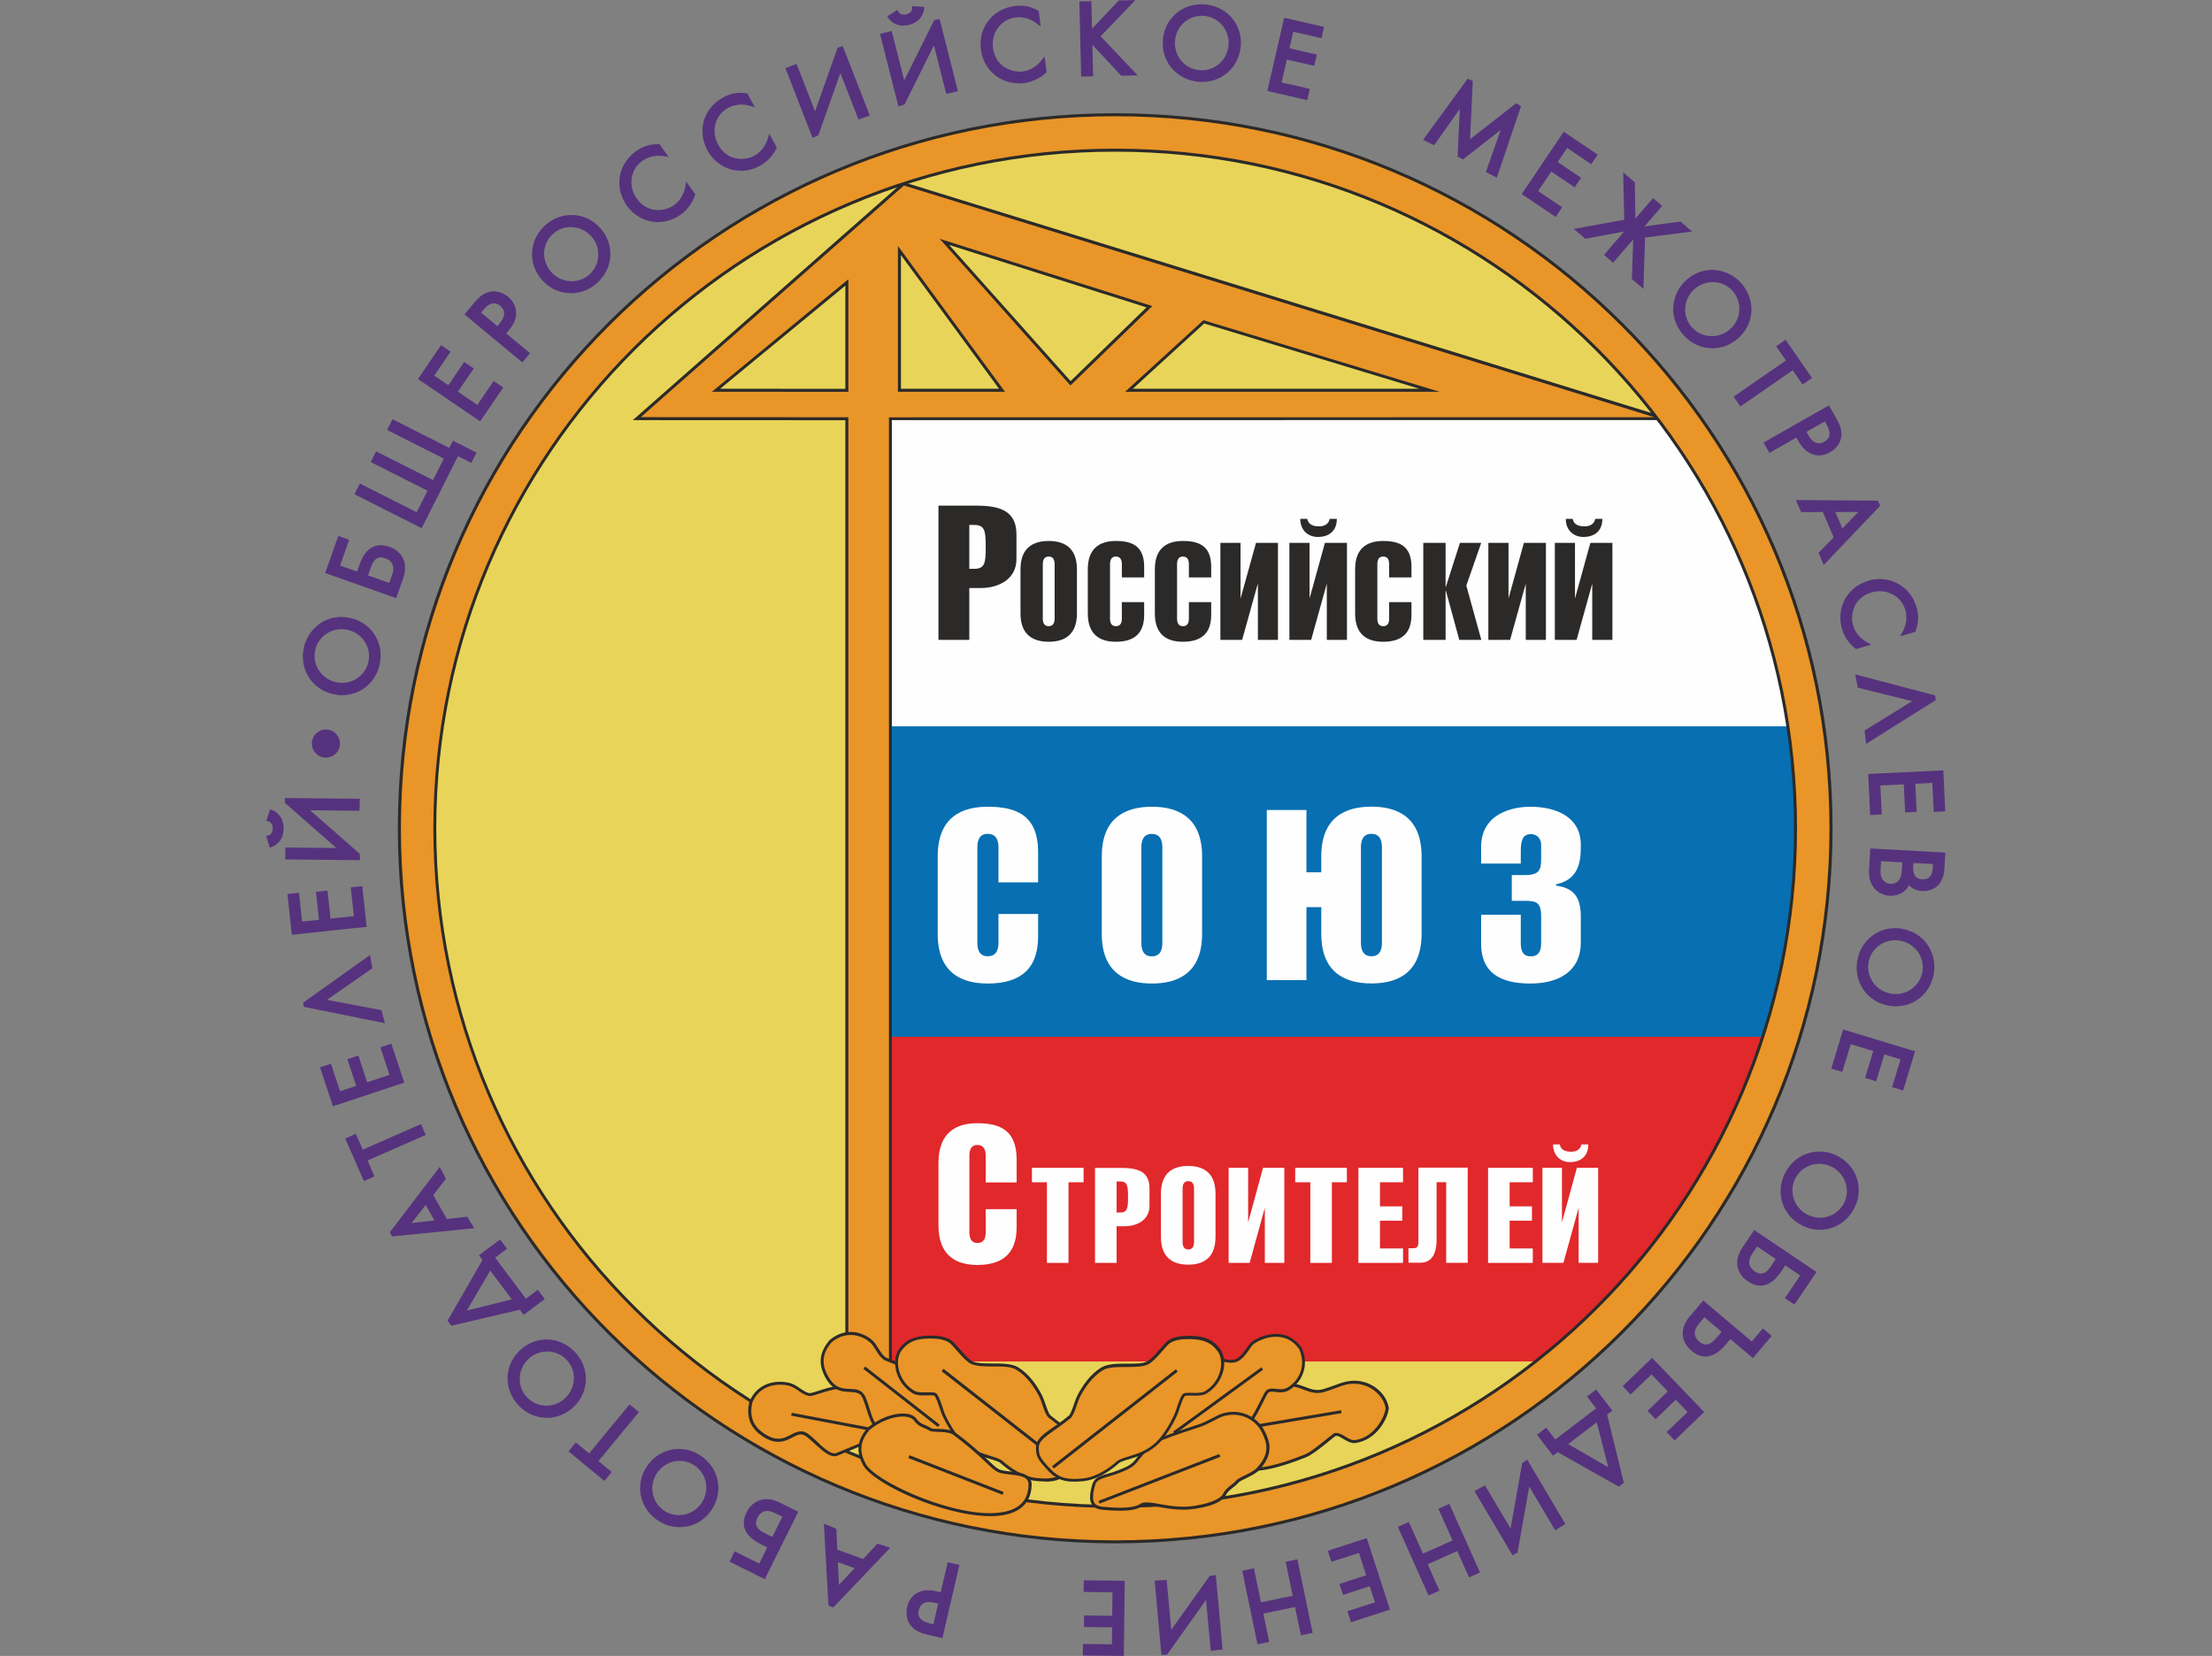 <?xml version="1.0" encoding="UTF-8"?> <svg xmlns="http://www.w3.org/2000/svg" xmlns:xlink="http://www.w3.org/1999/xlink" xmlns:xodm="http://www.corel.com/coreldraw/odm/2003" xml:space="preserve" width="158.227mm" height="118.476mm" version="1.0" style="shape-rendering:geometricPrecision; text-rendering:geometricPrecision; image-rendering:optimizeQuality; fill-rule:evenodd; clip-rule:evenodd" viewBox="0 0 23592 17665"><rect x="0" y="0" width="23592" height="17665" fill="#808080" stroke="none"/> <defs> <style type="text/css"> .fil12 {fill:none} .fil9 {fill:none;fill-rule:nonzero} .fil1 {fill:#FEFEFE} .fil5 {fill:#E1282B} .fil7 {fill:#E99528} .fil0 {fill:#E8D458} .fil11 {fill:#56327E} .fil3 {fill:#076FB2} .fil8 {fill:#FEFEFE;fill-rule:nonzero} .fil2 {fill:#2B2A29;fill-rule:nonzero} .fil6 {fill:#E1282B;fill-rule:nonzero} .fil10 {fill:#56327E;fill-rule:nonzero} .fil4 {fill:#076FB2;fill-rule:nonzero} </style> </defs> <g id="Слой_x0020_1">  <g id="_2253573696496"> <path class="fil0" d="M19528 8836c0,4204 -3418,7612 -7635,7612 -4217,0 -7635,-3408 -7635,-7612 0,-4204 3418,-7612 7635,-7612 4216,0 7635,3408 7635,7612z"></path> <polygon class="fil1" points="9358,4437 17934,4437 18286,4842 18621,5424 19007,6303 19188,6793 19360,7816 9398,7847 9358,4535 "></polygon> <path class="fil2" d="M9373 4535l39 3297 9929 -31 -169 -1004 -180 -488 -385 -878 -334 -580 -348 -399 -8553 0 0 82 0 0zm-31 0l0 -113 8599 0 358 413 336 583 386 880 181 492 175 1042 -9996 32 -40 -3328 0 0z"></path> <polygon class="fil3" points="9375,7760 19392,7760 19424,8103 19461,8852 19424,9600 19328,10263 19107,11132 9393,11144 9375,7794 "></polygon> <path class="fil4" d="M9386 7794l18 3339 9694 -12 219 -859 96 -663 37 -747 -37 -748 -31 -333 -465 0 -9530 0 0 23 0 0zm-23 0l0 -46 10039 0 33 355 37 750 -37 749 -96 665 -224 877 -9734 12 -18 -3361 0 0z"></path> <polygon class="fil5" points="9426,14512 16749,14512 17409,13925 17916,13268 18216,12875 18587,12293 18907,11654 19094,11071 9393,11071 9426,14512 "></polygon> <path class="fil6" d="M16745 14501l655 -583 507 -657 299 -392 370 -582 319 -637 183 -568 -9674 0 33 3418 7308 0 0 0zm-7319 23l0 -11 11 0 -11 0 0 11 -11 0 -33 -3464 9729 0 -193 599 -320 640 -372 583 -300 393 -509 659 -663 590 -7328 0 0 0z"></path> <path class="fil7" d="M9030 4163l-1395 -1 1395 -1150 0 1151zm1655 -1l-1094 0 0 -1491 1094 1491zm1573 -891l-842 817 -1344 -1508 2186 691zm2986 891l-3204 0 798 -730 2407 730zm2507 302l-8116 -2506 -2846 2506 2240 1 0 10532 465 2 0 -10535 8256 -1z"></path> <path class="fil2" d="M11418 4066l810 -787 -2105 -666 1295 1452 0 0zm-1395 -1518l2241 709 -5 15 5 -15 26 8 -873 847 -1394 -1564 0 0zm-414 1599l1046 0 -1046 -1426 0 1426zm-32 32l0 -1555 1123 1530 -13 9 0 -16 0 16 13 -9 19 25 -1141 0 0 0zm2505 -32l3056 0 -2295 -696 -761 696 0 0zm-82 32l835 -763 2415 732 -5 15 0 -16 0 16 5 -15 103 31 -3353 0 0 0zm-4319 -32l1335 1 0 -1101 -1335 1100 0 0zm1351 17l0 -16 0 16zm-1439 15l1455 -1200 0 1201 -1455 -1 0 0zm-759 271l2214 1 0 10533 433 2 0 -10534 8164 -1 -8004 -2472 -2808 2472 0 0zm2182 10565l0 -10532 -2267 -1 2884 -2540 8124 2508 -5 15 0 -16 0 16 5 -15 103 31 -8348 1 0 10535 -497 -3 0 0z"></path> <path class="fil2" d="M10338 6068l52 0c115,0 123,-64 123,-233 0,-169 -8,-235 -123,-235l-52 0 0 469zm0 758l-329 0 0 -1432 402 0c262,0 430,60 430,308l0 261c0,215 -188,310 -382,310l-121 0 0 553z"></path> <path class="fil2" d="M11122 6018l0 581c0,42 13,81 63,81 50,0 63,-39 63,-81l0 -581c0,-42 -13,-81 -63,-81 -50,0 -63,39 -63,81zm364 55l0 471c0,237 -143,302 -301,302 -158,0 -301,-65 -301,-302l0 -471c0,-237 143,-302 301,-302 158,0 301,65 301,302z"></path> <path class="fil2" d="M11965 6160l0 -142c0,-42 -13,-81 -64,-81 -49,0 -62,39 -62,81l0 581c0,42 13,81 62,81 52,0 64,-39 64,-81l0 -176 238 0 0 137c0,193 -102,286 -302,286 -158,0 -299,-65 -299,-302l0 -471c0,-237 142,-302 299,-302 173,0 302,52 302,276l0 113 -238 0z"></path> <path class="fil2" d="M12680 6160l0 -142c0,-42 -13,-81 -64,-81 -49,0 -62,39 -62,81l0 581c0,42 13,81 62,81 52,0 64,-39 64,-81l0 -176 238 0 0 137c0,193 -102,286 -302,286 -158,0 -299,-65 -299,-302l0 -471c0,-237 142,-302 299,-302 173,0 302,52 302,276l0 113 -238 0z"></path> <polygon class="fil2" points="13231,5791 13231,6381 13232,6381 13396,5791 13630,5791 13630,6826 13416,6826 13416,6230 13414,6230 13248,6826 13016,6826 13016,5791 "></polygon> <path class="fil2" d="M13943 5535c11,68 74,80 127,80 50,0 100,-20 112,-80l76 0c0,132 -87,193 -202,193 -105,0 -188,-71 -188,-193l74 0zm24 256l0 590 1 0 163 -590 235 0 0 1035 -215 0 0 -596 -1 0 -166 596 -232 0 0 -1035 215 0z"></path> <path class="fil2" d="M14816 6160l0 -142c0,-42 -13,-81 -64,-81 -49,0 -62,39 -62,81l0 581c0,42 13,81 62,81 52,0 64,-39 64,-81l0 -176 238 0 0 137c0,193 -102,286 -302,286 -158,0 -299,-65 -299,-302l0 -471c0,-237 142,-302 299,-302 173,0 302,52 302,276l0 113 -238 0z"></path> <polygon class="fil2" points="15418,6260 15421,6260 15571,5791 15798,5791 15639,6247 15799,6826 15564,6826 15421,6301 15418,6301 15418,6826 15180,6826 15180,5791 15418,5791 "></polygon> <polygon class="fil2" points="16089,5791 16089,6381 16090,6381 16253,5791 16488,5791 16488,6826 16273,6826 16273,6230 16272,6230 16106,6826 15874,6826 15874,5791 "></polygon> <path class="fil2" d="M16774 5535c11,68 74,80 128,80 50,0 100,-20 112,-80l76 0c0,132 -87,193 -202,193 -105,0 -188,-71 -188,-193l75 0zm24 256l0 590 1 0 163 -590 235 0 0 1035 -215 0 0 -596 -1 0 -166 596 -232 0 0 -1035 215 0z"></path> <path class="fil8" d="M10649 9412l0 -374c0,-74 -23,-143 -115,-143 -87,0 -110,69 -110,143l0 1020c0,74 23,143 110,143 92,0 115,-69 115,-143l0 -308 423 0 0 240c0,339 -181,502 -538,502 -280,0 -533,-115 -533,-530l0 -826c0,-415 252,-530 533,-530 308,0 538,92 538,484l0 323 -423 0z"></path> <path class="fil8" d="M12173 9039l0 1020c0,74 23,143 112,143 89,0 112,-69 112,-143l0 -1020c0,-74 -23,-143 -112,-143 -89,0 -112,69 -112,143zm648 97l0 826c0,416 -255,530 -535,530 -280,0 -535,-115 -535,-530l0 -826c0,-415 255,-530 535,-530 280,0 535,115 535,530z"></path> <path class="fil8" d="M14515 10058c0,74 23,143 112,143 89,0 112,-69 112,-143l0 -1020c0,-74 -23,-143 -112,-143 -89,0 -112,69 -112,143l0 1020zm-581 -753l158 0 0 -170c0,-415 255,-530 535,-530 280,0 535,115 535,530l0 826c0,416 -255,530 -535,530 -280,0 -535,-115 -535,-530l0 -284 -158 0 0 779 -423 0 0 -1815 423 0 0 665z"></path> <path class="fil8" d="M15797 9210l0 -176c0,-349 324,-428 525,-428 263,0 538,102 538,405l0 38c0,258 -105,349 -265,385l0 13c163,23 265,94 265,329l0 278c0,314 -245,438 -538,438 -337,0 -525,-127 -525,-423l0 -311 423 0 0 306c0,74 20,138 107,138 87,0 110,-64 110,-138l0 -291c0,-147 -55,-162 -163,-163 -6,0 -144,0 -150,0l0 -275c6,0 144,0 150,0 125,-3 163,-41 163,-160l0 -165c0,-61 -41,-112 -110,-112 -99,0 -107,89 -107,196l0 118 -423 0z"></path> <path class="fil8" d="M10513 12612l0 -284c0,-59 -18,-114 -89,-114 -68,0 -85,55 -85,114l0 818c0,59 18,114 85,114 72,0 89,-55 89,-114l0 -247 330 0 0 192c0,272 -141,403 -419,403 -219,0 -415,-92 -415,-425l0 -662c0,-333 197,-425 415,-425 241,0 419,74 419,388l0 244 -330 0z"></path> <polygon class="fil8" points="11557,12458 11557,12612 11396,12612 11396,13472 11166,13472 11166,12612 11006,12612 11006,12458 "></polygon> <path class="fil8" d="M11909 12935l36 0c80,0 86,-46 86,-165 0,-120 -6,-167 -86,-167l-36 0 0 332zm0 537l-230 0 0 -1013 281 0c183,0 300,43 300,218l0 185c0,152 -131,219 -267,219l-84 0 0 391z"></path> <path class="fil8" d="M12613 12680l0 569c0,41 12,80 61,80 48,0 61,-38 61,-80l0 -569c0,-41 -12,-80 -61,-80 -48,0 -61,38 -61,80zm351 54l0 461c0,232 -138,296 -291,296 -152,0 -291,-64 -291,-296l0 -461c0,-232 138,-296 291,-296 152,0 291,64 291,296z"></path> <polygon class="fil8" points="13312,12458 13312,13036 13313,13036 13471,12458 13698,12458 13698,13472 13490,13472 13490,12888 13489,12888 13328,13472 13104,13472 13104,12458 "></polygon> <polygon class="fil8" points="14365,12458 14365,12612 14205,12612 14205,13472 13975,13472 13975,12612 13814,12612 13814,12458 "></polygon> <polygon class="fil8" points="14964,12458 14964,12612 14718,12612 14718,12869 14956,12869 14956,13022 14718,13022 14718,13318 14964,13318 14964,13472 14488,13472 14488,12458 "></polygon> <path class="fil8" d="M15654 12458l0 1013 -230 0 0 -860 -102 0 0 613c0,157 -57,246 -170,246l-130 0 0 -154 44 0c50,0 62,-14 62,-73l0 -787 526 0z"></path> <polygon class="fil8" points="16348,12458 16348,12612 16101,12612 16101,12869 16339,12869 16339,13022 16101,13022 16101,13318 16348,13318 16348,13472 15871,13472 15871,12458 "></polygon> <path class="fil8" d="M16636 12208c11,67 72,78 123,78 48,0 97,-20 108,-78l73 0c0,129 -84,189 -195,189 -101,0 -181,-70 -181,-189l72 0zm23 250l0 578 1 0 158 -578 227 0 0 1013 -208 0 0 -583 -1 0 -161 583 -224 0 0 -1013 208 0z"></path> <path class="fil7" d="M11894 16071c-4007,0 -7256,-3239 -7256,-7235 0,-3995 3249,-7234 7256,-7234 4007,0 7256,3239 7256,7234 0,3995 -3249,7235 -7256,7235zm0 -14847c-4217,0 -7635,3408 -7635,7612 0,4204 3418,7612 7635,7612 4216,0 7635,-3408 7635,-7612 0,-4204 -3418,-7612 -7635,-7612z"></path> <path class="fil2" d="M4622 8836c0,-4004 3256,-7250 7272,-7250l0 0c4016,0 7272,3246 7272,7250l0 0c0,4004 -3256,7250 -7272,7250l0 0 0 -16 0 -16c1999,0 3809,-808 5119,-2114l0 0c1310,-1306 2121,-3111 2121,-5104l0 0c0,-1993 -810,-3798 -2121,-5104l0 0c-1310,-1306 -3120,-2114 -5119,-2114l0 0c-1999,0 -3809,808 -5120,2114l0 0c-1310,1306 -2121,3111 -2121,5104l0 0c0,1993 810,3798 2121,5104l0 0c1310,1306 3120,2114 5120,2114l0 0 0 16 0 16c-4016,0 -7272,-3246 -7272,-7250l0 0zm-379 0c0,-4213 3425,-7628 7651,-7628l0 0 0 16 0 16c-2104,0 -4009,850 -5387,2225l0 0c-1379,1375 -2231,3274 -2231,5371l0 0c0,2098 853,3997 2231,5371l0 0c1379,1375 3283,2225 5387,2225l0 0c2104,0 4008,-850 5387,-2225l0 0c1379,-1375 2231,-3274 2231,-5371l0 0c0,-2098 -853,-3997 -2231,-5371l0 0c-1379,-1375 -3283,-2225 -5387,-2225l0 0 0 -16 0 -16c4225,0 7651,3415 7651,7628l0 0c0,4213 -3425,7628 -7651,7628l0 0c-4225,0 -7651,-3415 -7651,-7628l0 0z"></path> <path class="fil7" d="M13796 14775c135,26 199,94 317,61 86,-24 169,-61 225,-76 237,-64 436,100 458,263 -6,91 -120,329 -345,356 -74,9 -159,-97 -217,-72 -42,28 -225,190 -308,224 -999,402 -838,-116 -597,-466 21,-158 286,-324 466,-290l0 0z"></path> <path class="fil2" d="M13345 15066l-1 4 -2 3c-97,140 -180,308 -180,426l0 0c2,97 48,159 203,161l0 0c118,0 298,-42 554,-145l0 0c78,-31 261,-192 307,-224l0 0c8,-4 17,-5 26,-5l0 0c66,3 135,79 188,77l0 0c3,0 5,0 7,0l0 0c212,-24 325,-255 331,-340l0 0c-18,-128 -157,-262 -337,-262l0 0c-32,0 -66,4 -101,14l0 0c-54,14 -137,52 -225,76l0 0c-24,7 -46,9 -66,9l0 0c-90,-1 -153,-50 -258,-70l0 0 3 -16 -3 16c-15,-3 -31,-4 -47,-4l0 0c-1,0 -2,0 -3,0l0 0c-167,0 -382,151 -397,280l0 0zm-159 572c-39,-35 -55,-84 -55,-139l0 0c1,-130 85,-298 183,-441l0 0c27,-155 249,-303 431,-304l0 0c18,0 36,1 54,5l0 0 0 0c113,22 176,70 252,69l0 0c18,0 37,-2 58,-8l0 0c85,-24 167,-60 225,-76l0 0c37,-10 74,-15 109,-15l0 0c197,0 348,144 369,291l0 0 0 1 0 2c-7,98 -123,340 -359,371l0 0c-4,0 -7,1 -11,1l0 0c-75,-2 -147,-80 -188,-77l0 0c-5,0 -9,1 -10,1l0 0c-41,27 -222,189 -311,225l0 0c-259,104 -441,147 -566,147l0 0c-82,0 -141,-19 -180,-54l0 0z"></path> <line class="fil9" x1="13379" y1="15216" x2="14306" y2="15060"></line> <polygon class="fil2" points="13376,15200 14303,15044 14308,15075 13381,15232 13376,15200 "></polygon> <path class="fil7" d="M8575 15291c-118,-40 -201,164 -421,24 -88,-56 -188,-149 -147,-350 91,-239 357,-230 453,-181 67,34 117,89 180,94 50,-5 242,-87 331,-76 1118,133 974,304 -43,714 -101,41 -267,-195 -352,-225l0 0z"></path> <path class="fil2" d="M8740 15404c58,54 121,102 162,100l0 0c7,0 13,-1 19,-4l0 0c265,-107 471,-197 609,-275l0 0c139,-76 207,-144 205,-185l0 0c2,-36 -50,-81 -178,-119l0 0c-127,-38 -321,-72 -588,-104l0 0c-4,-1 -9,-1 -15,-1l0 0c-89,0 -259,71 -312,77l0 0 -2 0 -1 0c-72,-7 -122,-65 -186,-96l0 0c-29,-15 -77,-26 -131,-26l0 0c-110,0 -242,46 -300,196l0 0c-6,31 -9,59 -9,85l0 0c0,135 77,202 149,249l0 0c56,35 101,47 140,47l0 0c95,1 157,-77 241,-79l0 0c12,0 25,2 37,6l0 0 0 0c47,17 101,74 161,128l0 0zm-22 24c-59,-54 -117,-111 -149,-121l0 0 5 -15 -5 15c-9,-3 -18,-5 -27,-5l0 0c-61,-3 -130,78 -241,79l0 0c-45,0 -97,-14 -157,-52l0 0c-75,-47 -164,-127 -164,-276l0 0c0,-28 3,-58 11,-94l0 0c64,-168 212,-220 330,-219l0 0c58,0 110,12 145,29l0 0c69,36 120,89 173,93l0 0c45,-5 215,-76 313,-77l0 0c7,0 13,0 19,1l0 0c268,32 463,66 593,105l0 0c129,40 199,83 201,149l0 0c-3,71 -81,134 -221,213l0 0c-141,79 -347,169 -613,276l0 0c-10,4 -21,6 -31,6l0 0c-61,-1 -123,-55 -183,-109l0 0z"></path> <line class="fil9" x1="9262" y1="15243" x2="8441" y2="15087"></line> <polygon class="fil2" points="8438,15102 8444,15071 9265,15227 9259,15258 8438,15102 "></polygon> <path class="fil7" d="M9195 14875c-83,-94 -255,43 -378,-190 -49,-92 -90,-223 45,-378 197,-162 407,-48 466,42 42,63 64,111 116,147 46,21 263,97 335,151 285,212 290,407 362,447 96,54 168,202 234,342 62,134 -38,177 -168,210 -92,24 -140,-75 -255,-166 -37,-29 -486,-225 -560,-235 -108,-15 -136,-303 -196,-371l0 0z"></path> <path class="fil2" d="M9941 15494c-29,-25 -486,-224 -553,-232l0 0c-69,-12 -100,-94 -129,-177l0 0c-28,-83 -52,-173 -77,-200l0 0 12 -11 12 -11c35,41 55,129 83,211l0 0c27,83 63,152 103,155l0 0c83,13 524,205 568,239l0 0c105,85 157,169 218,166l0 0c7,0 15,-1 23,-3l0 0c103,-27 177,-59 175,-122l0 0c0,-18 -5,-40 -17,-66l0 0c-65,-140 -138,-287 -227,-335l0 0c-85,-53 -81,-238 -364,-448l0 0c-68,-51 -285,-128 -335,-150l0 0c-56,-39 -79,-90 -120,-152l0 0c-34,-52 -129,-117 -240,-117l0 0c-64,0 -134,21 -202,76l0 0c-66,76 -87,143 -87,203l0 0c0,59 21,112 45,156l0 0c60,112 125,131 192,138l0 0c65,7 135,-6 184,48l0 0 -12 11 -12 11c-33,-39 -91,-31 -163,-38l0 0c-71,-6 -154,-35 -217,-155l0 0c-25,-47 -48,-105 -48,-171l0 0c0,-68 25,-144 97,-226l0 0c75,-62 153,-86 224,-85l0 0c123,0 225,69 266,131l0 0c42,64 64,110 109,142l0 0c45,21 261,96 338,152l0 0c287,214 302,419 360,446l0 0c103,59 174,210 240,350l0 0c14,29 20,56 20,79l0 0c-2,93 -97,126 -199,153l0 0c-11,3 -21,4 -31,4l0 0c-89,-3 -136,-94 -238,-173l0 0z"></path> <line class="fil9" x1="10012" y1="15210" x2="9218" y2="14591"></line> <polygon class="fil2" points="9209,14603 9228,14578 10022,15198 10003,15223 9209,14603 "></polygon> <path class="fil7" d="M10850 14598c-117,-72 -380,-7 -489,-65 -79,-42 -184,-200 -235,-229 -60,-34 -127,-42 -218,-40 -140,2 -233,36 -306,134 -84,114 -41,344 142,453 65,39 217,0 236,31 42,67 55,149 88,220 44,95 102,188 161,256 159,183 389,183 451,238 82,73 221,173 374,187 174,17 271,-4 376,-127 82,-96 108,-119 108,-217 0,-117 -149,-169 -345,-329 -37,-30 -63,-157 -98,-225 -51,-98 -131,-217 -246,-288l0 0z"></path> <path class="fil2" d="M9995 14874c44,71 57,154 88,222l0 0c43,94 101,186 159,252l0 0c155,178 375,175 449,236l0 0c81,72 218,169 365,183l0 0c33,3 63,5 91,5l0 0c116,-1 188,-30 271,-127l0 0c83,-98 104,-112 104,-206l0 0 0 0c0,-1 0,-2 0,-3l0 0c1,-99 -141,-154 -339,-314l0 0c-45,-40 -67,-165 -102,-229l0 0c-50,-96 -129,-213 -241,-281l0 0 0 0c-106,-68 -368,-4 -488,-65l0 0c-85,-46 -191,-206 -235,-229l0 0c-53,-30 -113,-39 -194,-39l0 0c-5,0 -10,0 -15,0l0 0c-138,2 -223,34 -293,128l0 0c-25,34 -38,79 -38,130l0 0c0,105 57,229 176,300l0 0c21,13 60,17 100,16l0 0c23,0 46,-1 66,-1l0 0c31,2 58,-2 75,21l0 0zm1153 930c-29,0 -60,-2 -94,-5l0 0c-159,-16 -300,-117 -383,-191l0 0c-49,-48 -289,-52 -452,-239l0 0c-60,-69 -119,-164 -164,-260l0 0c-34,-74 -47,-155 -87,-218l0 0c0,0 -2,-2 -11,-4l0 0c-9,-2 -22,-2 -37,-2l0 0c-20,0 -43,1 -66,1l0 0c-41,0 -84,-2 -116,-21l0 0c-129,-77 -191,-210 -191,-327l0 0c0,-56 15,-109 44,-149l0 0c75,-103 176,-139 318,-141l0 0c6,0 11,0 16,0l0 0c84,0 150,9 210,43l0 0c58,34 161,190 234,229l0 0c45,25 125,25 211,25l0 0c101,0 210,0 279,41l0 0 -8 14 8 -14c119,73 201,195 252,294l0 0c35,70 66,200 94,220l0 0c192,159 346,207 351,341l0 0 0 16 0 0c-3,90 -36,123 -112,211l0 0c-86,101 -172,138 -292,138l0 0c-1,0 -2,0 -3,0l0 0z"></path> <line class="fil9" x1="11374" y1="15649" x2="10053" y2="14615"></line> <polygon class="fil2" points="10043,14628 10063,14602 11384,15636 11364,15661 10043,14628 "></polygon> <path class="fil7" d="M9218 15620c-49,-92 -90,-223 44,-378 197,-162 441,-187 501,-96 41,63 108,67 160,103 46,21 186,-7 258,47 285,212 387,348 459,388 96,54 349,0 346,155 -13,704 -1617,68 -1768,-218l0 0z"></path> <path class="fil2" d="M10558 16174c-498,-3 -1243,-344 -1354,-546l0 0 14 -7 14 -8c91,179 843,531 1326,529l0 0c242,-2 407,-81 412,-303l0 0c0,-2 0,-3 0,-3l0 0c0,-64 -49,-84 -124,-97l0 0c-73,-13 -159,-11 -214,-41l0 0c-78,-44 -176,-177 -460,-389l0 0c-63,-49 -198,-22 -258,-46l0 0c-46,-33 -117,-38 -164,-107l0 0c-18,-27 -61,-45 -122,-45l0 0c-98,0 -237,46 -354,143l0 0c-66,76 -87,143 -87,203l0 0c0,59 21,112 45,156l0 0 -14 8 -14 7c-25,-47 -48,-104 -48,-171l0 0c0,-68 25,-144 97,-226l0 0c125,-103 268,-152 376,-152l0 0c66,0 120,18 148,59l0 0c36,56 98,60 153,97l0 0c35,19 180,-10 261,48l0 0c285,212 391,351 457,387l0 0c41,24 128,25 204,37l0 0c75,11 151,41 151,129l0 0c0,1 0,1 0,3l0 0c-4,242 -194,335 -437,335l0 0c-2,0 -5,0 -7,0l0 0z"></path> <line class="fil9" x1="10698" y1="15931" x2="9694" y2="15539"></line> <polygon class="fil2" points="9688,15554 9700,15524 10704,15916 10693,15946 9688,15554 "></polygon> <path class="fil7" d="M12849 14528c111,-82 255,42 358,-25 75,-49 114,-152 163,-183 130,-85 362,-134 498,66 105,233 -58,409 -160,444 -71,24 -148,-24 -196,18 -32,40 -135,290 -205,346 -276,224 -464,179 -521,239 -76,80 -237,112 -388,140 -144,27 -159,-82 -159,-217 1,-96 107,-117 224,-206 37,-29 5,-164 34,-234 42,-102 241,-307 350,-387l0 0z"></path> <path class="fil2" d="M12514 14921c-13,30 -13,80 -13,126l0 0c-1,46 2,89 -26,114l0 0c-60,46 -117,74 -156,101l0 0c-40,28 -61,51 -62,93l0 0c0,2 0,5 0,8l0 0c0,58 4,110 19,144l0 0c16,34 37,52 84,53l0 0c11,0 24,-1 38,-4l0 0c151,-27 310,-61 379,-136l0 0c73,-69 248,-18 522,-240l0 0c30,-24 75,-100 112,-174l0 0c39,-75 71,-145 92,-171l0 0c19,-17 43,-22 66,-22l0 0c31,0 63,7 93,7l0 0c15,0 29,-2 43,-6l0 0c72,-24 184,-132 183,-280l0 0c0,-44 -10,-92 -31,-141l0 0c-68,-99 -157,-132 -247,-133l0 0c-84,0 -169,32 -230,71l0 0c-42,25 -83,130 -163,183l0 0c-27,18 -57,23 -86,23l0 0c-63,0 -128,-25 -186,-25l0 0c-31,0 -59,6 -85,26l0 0c-106,78 -306,285 -345,380l0 0zm-267 599c-18,-43 -21,-97 -21,-156l0 0c0,-3 0,-6 0,-9l0 0c0,-55 33,-90 75,-119l0 0c43,-29 98,-57 155,-100l0 0c9,-3 15,-43 14,-89l0 0c0,-46 -1,-98 15,-139l0 0c46,-108 244,-311 355,-394l0 0c33,-24 69,-32 104,-32l0 0c66,0 131,25 186,25l0 0c25,0 48,-5 69,-18l0 0c70,-45 107,-145 163,-183l0 0c66,-43 155,-76 247,-76l0 0c98,0 200,39 274,149l0 0c25,55 35,108 35,156l0 0c-1,165 -119,280 -204,310l0 0c-18,6 -36,8 -53,8l0 0c-35,0 -67,-7 -93,-7l0 0c-19,0 -33,3 -43,12l0 0c-13,16 -48,90 -86,164l0 0c-39,75 -81,152 -121,185l0 0c-278,225 -479,187 -519,238l0 0c-83,86 -245,117 -397,145l0 0c-16,3 -30,4 -43,4l0 0c-1,0 -2,0 -3,0l0 0c-56,0 -93,-30 -110,-72l0 0z"></path> <line class="fil9" x1="12522" y1="15285" x2="13462" y2="14599"></line> <polygon class="fil2" points="12512,15272 13453,14586 13471,14612 12531,15297 12512,15272 "></polygon> <path class="fil7" d="M12398 15345c128,-50 279,-99 396,-137 85,-28 181,-91 236,-110 175,-61 362,13 444,177 63,127 86,236 -53,394 -50,57 -195,105 -220,133 -53,59 -89,63 -134,127 -41,114 -319,156 -409,159 -232,9 -414,-76 -485,-33 -94,58 -258,47 -411,35 -146,-12 -133,-121 -98,-251 25,-92 134,-85 269,-141 43,-18 133,-48 179,-108 67,-87 158,-195 284,-244l0 0z"></path> <path class="fil2" d="M12126 15599c-51,66 -143,95 -186,113l0 0c-141,56 -242,53 -260,131l0 0c-13,48 -23,92 -22,128l0 0c2,61 20,94 106,103l0 0c62,5 125,10 184,10l0 0c87,0 166,-10 216,-42l0 0c18,-12 41,-15 66,-15l0 0c90,0 227,46 394,46l0 0c11,0 22,0 33,-1l0 0c86,-1 365,-50 394,-149l0 0 1 -2 1 -2c48,-68 86,-73 135,-129l0 0c19,-19 59,-36 105,-59l0 0c45,-22 93,-49 115,-74l0 0c73,-83 99,-150 99,-212l0 0c0,-54 -19,-106 -48,-164l0 0c-60,-120 -179,-189 -306,-189l0 0c-39,0 -79,7 -118,20l0 0c-51,18 -149,81 -236,110l0 0c-117,38 -268,87 -395,137l0 0c-121,47 -211,152 -277,239l0 0zm-365 507c-97,-6 -138,-65 -135,-135l0 0c0,-41 10,-88 24,-136l0 0c33,-107 148,-96 279,-152l0 0c44,-18 131,-48 173,-103l0 0c67,-88 160,-198 291,-249l0 0c129,-51 280,-99 396,-138l0 0c83,-27 177,-89 236,-110l0 0c43,-15 86,-22 129,-22l0 0c139,0 269,76 335,207l0 0c30,59 51,117 51,178l0 0c0,72 -30,147 -107,233l0 0c-29,32 -78,58 -124,81l0 0c-45,22 -89,43 -96,52l0 0c-56,61 -91,66 -132,125l0 0c-55,128 -331,162 -422,167l0 0c-12,0 -23,1 -34,1l0 0c-171,0 -314,-46 -394,-46l0 0c-22,0 -38,3 -49,10l0 0c-61,37 -144,46 -233,47l0 0c-61,0 -125,-5 -187,-10l0 0z"></path> <line class="fil9" x1="11721" y1="16026" x2="13010" y2="15526"></line> <polygon class="fil2" points="11716,16011 13004,15511 13015,15541 11727,16040 11716,16011 "></polygon> <path class="fil7" d="M11754 14603c117,-72 380,-7 489,-65 79,-42 184,-200 235,-229 60,-34 127,-42 218,-40 140,2 233,36 306,134 84,114 41,344 -142,453 -65,39 -217,0 -236,31 -42,67 -55,149 -88,220 -44,95 -102,188 -161,256 -159,182 -389,183 -451,238 -82,73 -222,172 -374,187 -174,17 -271,-4 -376,-127 -82,-96 -108,-118 -108,-217 0,-118 149,-169 345,-329 36,-30 63,-157 98,-225 51,-98 131,-217 246,-288l0 0z"></path> <path class="fil2" d="M11185 15650c83,97 155,126 271,127l0 0c28,0 58,-2 91,-5l0 0c147,-14 284,-111 365,-183l0 0c74,-61 295,-58 449,-236l0 0c58,-66 116,-159 159,-252l0 0c32,-68 45,-151 88,-222l0 0c18,-23 44,-20 75,-21l0 0c21,0 44,1 66,1l0 0c40,0 79,-4 100,-16l0 0c118,-70 176,-194 175,-300l0 0c0,-51 -13,-97 -38,-130l0 0c-70,-94 -155,-125 -293,-128l0 0c-5,0 -10,0 -15,0l0 0c-81,0 -141,9 -194,39l0 0c-44,23 -150,182 -235,229l0 0c-120,61 -382,-3 -488,65l0 0c-111,68 -191,185 -241,281l0 0c-35,65 -57,190 -102,230l0 0c-199,161 -343,216 -339,316l0 0 0 0c1,94 21,108 104,206l0 0zm-24 21c-81,-94 -113,-125 -112,-227l0 0 0 0c0,-1 0,-1 0,-3l0 0c6,-133 160,-180 350,-339l0 0c28,-20 59,-149 94,-220l0 0c52,-99 133,-220 252,-294l0 0 0 0c69,-41 178,-41 279,-41l0 0c86,0 166,0 211,-25l0 0c74,-38 177,-194 234,-229l0 0c60,-33 126,-43 210,-43l0 0c5,0 11,0 16,0l0 0c142,1 243,37 318,141l0 0c30,40 44,93 44,149l0 0c0,116 -63,250 -191,327l0 0c-32,19 -75,21 -116,21l0 0c-24,0 -47,-1 -66,-1l0 0c-22,0 -41,2 -47,5l0 0c-2,1 -2,1 -2,1l0 0c-40,63 -53,145 -87,218l0 0c-45,96 -103,190 -164,260l0 0c-163,187 -403,191 -452,239l0 0c-84,74 -225,176 -383,191l0 0c-34,3 -65,5 -94,5l0 0c-1,0 -2,0 -3,0l0 0c-120,0 -207,-36 -292,-138l0 0z"></path> <line class="fil9" x1="11230" y1="15654" x2="12551" y2="14620"></line> <polygon class="fil2" points="11220,15641 12541,14607 12561,14632 11240,15666 11220,15641 "></polygon> <path class="fil10" d="M15264 1534c11,5 22,10 32,15l274 -388 -24 510c19,10 38,20 57,30l403 -315 -158 448c13,7 25,14 38,21l78 40 259 -763c-18,-10 -35,-20 -53,-30l-491 383 29 -621c-18,-9 -36,-17 -54,-25l-476 652 23 12 62 32zm971 14073l-124 699 -273 -461c-37,21 -75,41 -112,62l406 685c18,-10 36,-20 53,-30l125 -704 277 467c36,-23 72,-45 108,-68l-406 -685c-18,12 -36,23 -54,35zm-7079 -14332c40,-14 80,-29 121,-42l-289 -742c-18,6 -36,13 -55,19l-240 678 -197 -507 -117 46c-1,0 -1,1 -2,1l289 742c21,-9 41,-18 62,-27l235 -664 193 496zm936 -274c41,-9 83,-18 125,-27l-196 -772c-19,4 -38,8 -57,12l-320 643 -134 -527 -103 26c-7,2 -14,4 -21,6l196 772c22,-6 43,-13 65,-19l314 -631 131 516zm2811 15809l-411 576 -49 -532c-42,3 -85,5 -128,8l72 793c20,-1 40,-3 60,-4l416 -583 50 542 25 -2c34,-4 68,-8 102,-12l-73 -793c-22,3 -43,5 -65,8zm-3955 98l-12 -244 179 65 -168 179zm258 -277l-276 -100 -10 -223c-44,-18 -89,-36 -133,-54l49 874c17,6 35,12 52,19l607 -636c-46,-14 -91,-29 -136,-44l-153 164zm7947 -979l-428 -247 305 -232 123 479zm43 -605l-172 -225 -98 75 97 127 -435 332 -97 -126 -98 75 171 224 50 -38 652 368c18,-13 35,-27 53,-40l-178 -729 55 -41zm-12806 -2000l150 -193 94 166 -244 27zm595 -68l-219 25 -145 -256 135 -173c-22,-42 -44,-85 -66,-127l-532 697c8,15 17,30 25,45l876 -88c-25,-41 -51,-81 -75,-122zm-916 -2203l-581 -110 483 -337c-9,-47 -17,-94 -25,-141l-714 509c3,15 6,29 10,44l863 174c-12,-46 -24,-92 -36,-139zm15751 -5315l-170 176 -75 -175 245 -1zm-629 -39c6,14 13,28 19,41l231 -1 116 270 -160 164c5,13 10,26 15,39l39 92 602 -632c-8,-18 -16,-36 -24,-54l-876 -7 38 88zm621 1913l582 145 -508 313c6,47 11,95 17,142l743 -467c-3,-17 -6,-34 -8,-50l-852 -224c10,47 19,94 28,141zm-14833 6645l250 -426 230 307 -480 119zm604 48l227 -170 -74 -99 -127 95 -328 -438 127 -95 -74 -99 -226 169 38 50 -373 648c13,18 27,36 40,54l730 -171 41 55zm-2540 -4860l797 8c-1,-23 -2,-46 -3,-68l-529 -464 526 5c1,-43 3,-85 4,-128l-798 -8c-1,17 -1,34 -2,51l549 482 -544 -5 -1 128zm6912 8158l-40 -9c-47,-11 -122,-39 -120,-109 0,-9 1,-20 4,-31 15,-60 50,-86 111,-87l1 0c15,0 31,2 49,6l46 11 -51 220zm79 -340l-51 -12c-30,-7 -57,-10 -83,-10 -129,-1 -205,85 -225,179 -4,18 -7,39 -7,61 0,41 10,88 41,131 45,61 111,86 187,104l155 36 182 -781 -125 -29 -75 321zm-2550 -955l0 0c-57,86 -149,132 -243,132 -54,0 -108,-15 -156,-47 -83,-55 -128,-145 -128,-238 0,-55 16,-111 49,-162 57,-86 149,-132 243,-132 54,0 108,15 156,47 83,55 128,145 128,238 0,55 -16,111 -49,162zm-11 -503c-72,-48 -153,-71 -233,-71 -132,0 -261,65 -342,188 -48,72 -71,152 -71,230 0,135 69,265 190,345 72,48 153,71 233,71l0 0c132,0 261,-64 342,-188l-18 -12 18 12c48,-72 70,-152 70,-230 0,-135 -68,-265 -190,-345zm-758 -547l-432 523 -142 -117 -78 95 383 316 79 -95 -142 -117 432 -523 -99 -81zm1523 1415l-60 -30c-42,-21 -79,-40 -97,-67 -13,-18 -17,-35 -17,-52 0,-20 7,-40 15,-56 22,-44 49,-61 70,-68 11,-4 22,-5 33,-5l0 0c36,0 71,17 94,28l68 34 -107 215zm-63 -404c-89,0 -168,50 -213,142 -20,40 -29,78 -29,113 1,124 112,191 178,224l72 36 -85 172 -262 -130 -55 110 376 187 10 -20 347 -699 -201 -100c-47,-23 -94,-35 -139,-35zm-2347 -997c-74,0 -148,-29 -204,-86 -54,-55 -81,-126 -81,-198 0,-76 30,-152 89,-210 57,-56 131,-84 204,-84 74,0 148,29 204,86 54,55 81,126 81,198 0,76 -30,151 -89,210 -58,56 -131,84 -204,84zm279 -6l15 16c85,-83 127,-189 127,-295 0,-105 -41,-209 -121,-292 -83,-85 -191,-129 -299,-129 -102,0 -205,39 -288,120 -86,83 -128,189 -128,295 0,105 41,210 121,292 82,85 190,129 299,129l0 0c102,0 205,-39 287,-119l-15 -16zm5002 -14347c-11,14 -36,45 -73,70 -34,24 -79,44 -126,50 -11,1 -23,2 -35,2 -122,-1 -261,-77 -284,-250 -2,-14 -3,-28 -3,-42 0,-145 98,-267 245,-286 11,-2 22,-2 34,-2 31,0 62,5 91,14 37,12 75,34 100,53l42 32 -7 -52 -15 -114 -9 -5c-73,-42 -141,-52 -191,-52 -22,0 -40,2 -55,4 -216,28 -366,198 -365,407 0,20 1,39 4,59 27,209 196,359 405,359 19,0 39,-1 59,-4 60,-8 149,-34 229,-108l8 -8 -22 -167 -32 42zm6197 14145l85 89 223 -214 174 181 -216 208 85 89 216 -208 126 131 -223 214 15 16 70 73 315 -303 -555 -578 -315 303zm1596 -1300c-26,39 -50,73 -79,88 -15,8 -29,11 -42,11 -24,0 -47,-11 -65,-23 -41,-28 -54,-57 -58,-79 -1,-7 -2,-13 -2,-19 0,-41 25,-80 42,-105l42 -63 199 134 -37 56zm-193 -365l-125 186c-36,54 -56,110 -56,164 0,77 40,148 115,198 47,32 92,45 133,45 110,-1 181,-92 220,-149l45 -67 159 107 -163 242 102 69 235 -348 -18 -12 -647 -436zm957 -286c-51,98 -150,154 -254,154 -46,0 -92,-11 -136,-33 -101,-52 -159,-153 -159,-257 0,-44 10,-89 32,-131 51,-98 150,-154 254,-154 46,0 92,11 136,33 101,52 158,153 159,257 0,44 -10,89 -32,131zm-67 -504c-63,-33 -129,-48 -194,-48 -150,0 -291,84 -365,227 -33,63 -49,131 -49,197 0,147 80,288 225,363 63,33 129,48 194,48 151,0 291,-85 365,-227 33,-63 49,-131 49,-197 0,-147 -79,-288 -225,-363zm-1281 1925c-30,36 -58,67 -88,79 -12,5 -24,7 -34,7 -28,0 -53,-15 -71,-30 -38,-32 -48,-62 -49,-84 0,-3 0,-5 0,-8 0,-46 32,-87 53,-111l49 -58 184 155 -43 51zm366 54l-518 -438 -145 171c-48,57 -74,120 -74,181 0,68 32,133 94,185 50,43 101,61 148,61 99,-1 173,-76 215,-125l52 -61 240 203 200 -237 -94 -80 -117 139zm1374 -5049l4 -75 227 12 -4 64c-3,59 -12,94 -26,116 -14,23 -42,49 -88,49 -2,0 -5,0 -7,0 -39,-2 -69,-21 -85,-46 -17,-24 -22,-55 -22,-90 0,-10 0,-21 1,-31zm347 -14l2 -42 209 11 -2 44c-1,10 -3,43 -17,70 -15,27 -36,49 -86,49 -3,0 -6,0 -9,0 -89,-6 -95,-70 -98,-118 0,-5 0,-10 1,-15zm-470 15c-1,12 -1,25 -1,39 0,48 7,106 45,159 33,48 96,91 176,95 4,0 8,0 13,0l2 0c67,0 149,-31 191,-112 46,49 104,59 138,61 5,0 11,0 16,0 89,0 141,-43 162,-68 53,-60 60,-141 62,-184l-22 -1 22 1 9 -158 -801 -44 -11 210zm568 1106c-25,138 -145,235 -284,235 -17,0 -35,-1 -53,-5 -142,-25 -241,-146 -241,-283 0,-17 1,-33 4,-50 25,-139 145,-235 284,-236 17,0 35,1 53,5 142,25 241,146 241,282 0,17 -1,33 -4,50zm-213 -461l0 0c-26,-5 -52,-7 -77,-7 -201,0 -368,142 -404,344 -5,26 -7,52 -7,78 0,197 135,368 342,405 26,5 52,7 77,7l0 0c201,0 368,-143 403,-344 5,-26 7,-52 7,-77 0,-196 -134,-368 -341,-405zm-759 1491l118 36 90 -296 240 73 -87 287 118 36 87 -287 173 53 -90 296 21 6 97 30 127 -418 -767 -233 -127 418zm-7423 -11398l-176 4 -285 301 -7 -294 -128 3 19 802 128 -3 -8 -336 308 330 175 -4 -395 -417 369 -385zm-552 16981l309 4 -3 251 -300 -4 -1 123 300 4 -2 181 -309 -4 0 22 -1 101 437 5 10 -802 -437 -5 -1 123zm1546 -16492c-16,150 -140,260 -285,260 -10,0 -21,-1 -31,-2 -147,-16 -255,-140 -255,-287 0,-11 1,-22 2,-33 16,-151 140,-260 285,-260 10,0 21,1 31,2 147,16 255,140 255,287 0,11 -1,22 -2,33zm-240 -442c-16,-2 -32,-3 -48,-3 -208,0 -387,149 -410,369 -2,16 -3,32 -3,48 0,214 158,386 372,409 16,2 32,3 48,3l1 0c209,0 386,-151 410,-370 2,-16 3,-32 3,-48 0,-215 -160,-386 -372,-408zm850 16612l75 363 -338 70 -75 -363 -125 26 163 785 125 -26 -63 -302 338 -70 63 302 125 -26 -163 -785 -125 26zm450 -116l38 117 294 -95 77 238 -285 93 38 117 285 -93 56 172 -294 95 7 21 31 97 416 -135 -248 -763 -415 135zm1179 -449l151 338 -315 141 -151 -338 -117 52 327 732 117 -52 -126 -281 315 -141 126 281 117 -52 -327 -732 -117 52zm-1825 -15125l426 98 28 -120 -301 -69 56 -244 292 67 28 -120 -292 -67 40 -177 301 69 5 -21 23 -99 -426 -98 -179 781zm6411 5226c-182,52 -299,209 -299,390 0,40 6,80 17,121 17,58 56,142 142,210l9 7 162 -47 -46 -26c-16,-9 -50,-29 -80,-62 -29,-30 -55,-72 -68,-117 -7,-24 -11,-51 -11,-78 1,-111 60,-231 208,-274 30,-9 59,-13 88,-13 125,0 236,76 273,203 7,25 10,52 10,78 0,16 -1,31 -3,46 -6,39 -23,80 -38,107l-26 46 51 -14 111 -32 4 -10c20,-52 27,-100 27,-140 0,-47 -9,-85 -16,-109 -53,-188 -212,-305 -393,-305 -40,0 -81,6 -123,18zm-12026 -4374c68,0 138,-17 205,-54 53,-29 127,-86 174,-184l5 -10 -81 -148 -15 51c-5,17 -18,55 -43,91 -23,35 -58,69 -99,92 -40,22 -89,35 -140,35 -92,0 -187,-42 -247,-151 -26,-48 -39,-99 -39,-149 0,-99 50,-193 146,-245 36,-19 79,-31 120,-34 5,0 10,-1 16,-1 35,0 71,6 97,14l51 15 -25 -46 -55 -101 -11 -2c-21,-3 -42,-5 -61,-5 -88,0 -151,30 -186,49 -142,77 -222,214 -221,360 0,69 18,139 54,206 75,137 211,216 356,216zm1732 -1549c19,0 40,-2 63,-8 137,-35 159,-145 160,-169l2 -22 -128 -9 -1 23c0,47 -54,63 -62,65 -3,1 -13,3 -26,3 -21,0 -44,-5 -59,-31l-11 -20 -19 12 -89 57 12 19c11,17 61,80 159,81zm-2616 2096c84,0 169,-27 245,-81 49,-35 115,-101 150,-204l4 -11 -98 -137 -8 52c-3,18 -11,57 -32,96 -19,37 -49,76 -87,103 -46,33 -107,54 -170,54 -81,0 -164,-33 -228,-121 -40,-55 -59,-117 -59,-178 0,-87 39,-170 117,-226 33,-24 75,-41 115,-49 18,-3 38,-5 57,-5 21,0 41,2 57,4l52 9 -31 -43 -67 -94 -11 0c-4,0 -8,0 -12,0 -114,0 -190,47 -227,74 -116,84 -179,208 -179,336 0,84 27,170 82,247 81,113 204,174 331,174zm-1650 1764l-102 -69 -174 255 -207 -141 169 -248 -102 -69 -169 248 -150 -102 174 -256 -18 -12 -84 -57 -246 361 663 452 246 -361zm-32 -691l-30 37 -174 -144 26 -31c22,-28 66,-69 110,-69l1 0c20,0 41,7 66,27 30,25 43,52 43,82 0,29 -13,63 -42,98zm318 325l-254 -210 33 -40c51,-61 73,-122 73,-178 0,-71 -36,-132 -86,-173 -34,-28 -86,-58 -152,-58 -12,0 -23,1 -35,3 -75,12 -127,61 -176,120l-102 123 617 512 82 -98zm240 -1268c55,-52 125,-77 195,-77 77,0 154,31 213,93 54,57 80,129 80,201 0,76 -30,151 -89,207 -55,52 -125,77 -195,77 -77,0 -154,-31 -213,-93 -54,-57 -80,-129 -81,-201 0,-76 30,-151 89,-207zm196 629l0 0c103,0 205,-39 287,-116 88,-83 134,-193 134,-304 0,-100 -38,-201 -115,-283 -83,-89 -192,-132 -300,-132 -103,0 -206,40 -287,116 -88,83 -134,193 -134,304 0,100 38,201 115,283 83,88 191,132 300,132zm13373 1367l20 35c13,23 31,61 31,96 -1,31 -11,59 -54,85 -21,12 -41,17 -59,17 -40,0 -78,-25 -110,-80l-23 -41 196 -112zm-589 336l286 -163 26 45c57,101 136,145 213,145l1 0c42,0 83,-13 119,-33 45,-25 102,-75 118,-155 3,-14 4,-28 4,-42 0,-58 -24,-111 -55,-166l-79 -138 -697 397 63 111zm-14375 802l387 -767 142 72 56 -110 -252 -127 -39 77 -606 -306 -58 114 606 306 -116 229 -606 -306 -58 114 606 306 -116 229 -606 -306 -58 114 20 10 696 352zm15449 3061l123 -6 -15 -309 250 -12 14 300 123 -6 -14 -300 181 -9 15 309 22 -1 101 -5 -21 -437 -801 38 21 436zm-3163 -6253l124 106 414 -77 -215 249 97 84 215 -249 -15 421 124 107 17 -548 502 -64 -124 -107 -384 52 189 -219 -17 -14 -80 -69 -189 219 -6 -387 -124 -107 11 506 -539 98zm-123 -230l-256 -173 140 -208 249 168 69 -102 -249 -168 101 -150 256 173 12 -18 57 -84 -362 -244 -448 665 362 244 69 -102zm1413 871c56,-49 125,-73 193,-73 80,0 158,33 214,97 47,54 70,120 70,187 0,81 -34,161 -101,220 -56,49 -125,73 -193,73 -80,0 -158,-33 -214,-97 -47,-54 -70,-121 -70,-187 0,-81 34,-161 101,-220zm-229 211c0,98 36,196 106,277 83,95 197,145 313,145 96,0 192,-34 273,-105 96,-84 143,-196 143,-309 0,-98 -36,-196 -106,-277 -83,-95 -197,-145 -313,-145 -95,0 -192,34 -272,105 -95,83 -143,196 -143,309zm644 938l73 105 558 -386 105 152 101 -70 -282 -408 -101 70 105 151 -558 386zm-15587 4410l-21 -8 -41 122 22 7c44,12 47,64 47,75l0 1c0,8 -3,64 -49,75l-22 6 7 22 32 101 21 -7c23,-7 126,-54 127,-196 0,-2 0,-2 0,-3 0,-139 -100,-188 -123,-195zm460 -1706c30,-133 147,-223 281,-223 21,0 43,2 65,7 137,31 228,149 228,280 0,21 -2,41 -7,62 -30,133 -148,223 -281,223 -22,0 -43,-2 -65,-7 -137,-31 -228,-149 -228,-280 0,-20 2,-41 7,-62zm193 470c32,7 64,11 95,11l0 0c193,0 356,-133 399,-327 7,-32 11,-64 11,-96 0,-189 -126,-357 -324,-401 -32,-7 -64,-11 -95,-11 -194,0 -357,134 -400,327 -7,32 -11,64 -11,96 0,188 125,357 324,401zm986 4703l-51 -117 -621 273 -74 -169 -113 50 199 454 113 -50 -74 -169 621 -273zm-677 -2655l-123 13 33 307 -249 26 -32 -298 -123 13 32 298 -180 19 -33 -307 -22 2 -101 11 46 435 798 -85 -46 -435zm83 -3378c15,-44 31,-84 55,-105 21,-18 41,-24 61,-24 16,0 32,4 46,9 47,17 67,42 76,62 7,16 10,32 10,48 0,31 -10,61 -18,81l-25 72 -227 -80 22 -63zm278 305l75 -211c13,-38 20,-75 20,-111 1,-102 -60,-188 -168,-225 -33,-12 -63,-17 -91,-17 -141,1 -200,131 -226,205l-27 76 -181 -64 97 -275 -116 -41 -140 396 21 7 735 260zm-51 4753l-117 39 97 294 -238 79 -94 -285 -117 39 94 285 -172 57 -97 -294 -21 7 -96 32 138 415 761 -252 -138 -415z"></path> <path class="fil11" d="M3626 7932c0,83 -67,150 -150,150 -83,0 -150,-67 -150,-150 0,-83 67,-150 150,-150 83,0 150,67 150,150z"></path> </g> <rect class="fil12" y="1870" width="23592" height="13924"></rect> </g> </svg> 